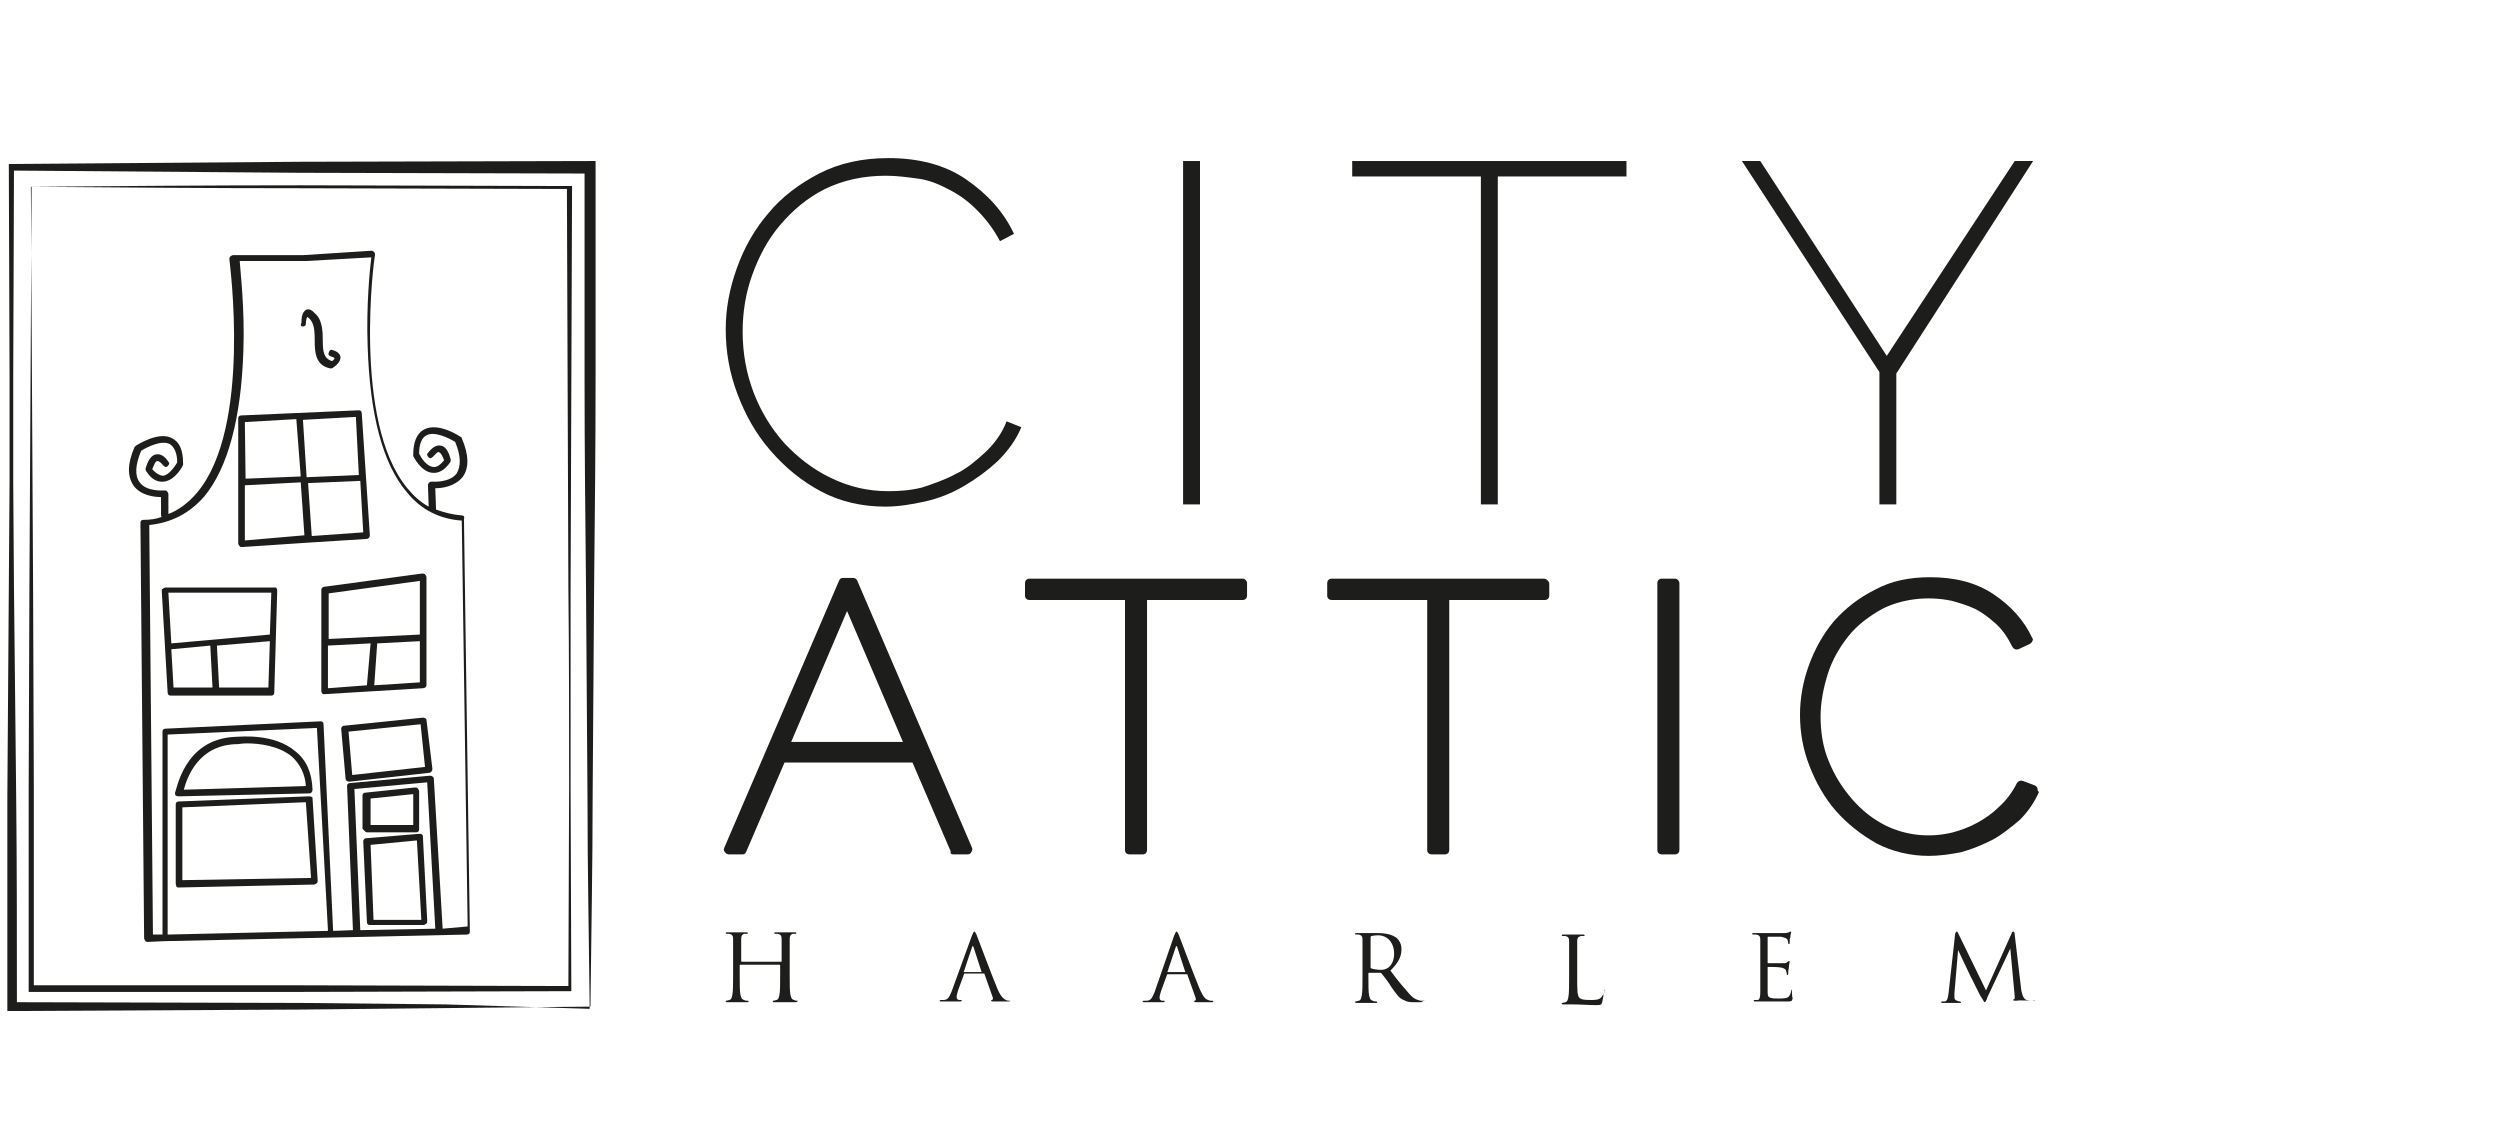 <svg xmlns="http://www.w3.org/2000/svg" xmlns:xlink="http://www.w3.org/1999/xlink" id="Laag_1" x="0px" y="0px" viewBox="0 0 340 156" style="enable-background:new 0 0 340 156;" xml:space="preserve" preserveAspectRatio="xMinYMid meet"><style type="text/css">	.st0{fill:#1D1D1B;}</style><path id="XMLID_2_" class="st0" d="M133.9,61.6c-1.2,1.1-2.5,2.2-4,2.9c-1.5,0.8-3,1.3-4.5,1.8c-1.6,0.4-3.1,0.5-4.6,0.5&#10;&#9;c-2.8,0-5.3-0.6-7.8-1.8c-2.5-1.2-4.5-2.8-6.3-4.7c-1.8-2-3.2-4.3-4.2-6.9S101,48,101,45.1c0-2.6,0.4-5.2,1.3-7.7&#10;&#9;c0.9-2.5,2.1-4.8,3.8-6.8c1.7-2,3.7-3.7,6.1-4.9c2.5-1.2,5.2-1.8,8.3-1.8c1.5,0,2.9,0.2,4.4,0.4s2.9,0.8,4.2,1.5&#10;&#9;c1.4,0.7,2.6,1.6,3.8,2.8c1.1,1.1,2.2,2.5,3.1,4.2l1.9-1c-1.4-3-3.6-5.4-6.5-7.4s-6.5-2.9-10.6-2.9c-3.5,0-6.7,0.7-9.4,2.1&#10;&#9;c-2.7,1.4-5.1,3.2-6.9,5.4c-1.9,2.2-3.3,4.7-4.3,7.5c-1,2.8-1.5,5.5-1.5,8.3c0,3,0.5,5.9,1.6,8.8s2.5,5.4,4.5,7.7s4.2,4.1,6.8,5.5&#10;&#9;s5.6,2.1,8.8,2.1c1.8,0,3.6-0.3,5.4-0.7c1.8-0.4,3.6-1.1,5.3-2.1s3.2-2.1,4.6-3.4c1.4-1.4,2.5-2.9,3.2-4.6l-2-0.8&#10;&#9;C136.2,59.1,135.1,60.5,133.9,61.6z"></path><rect id="XMLID_71_" x="160.9" y="21.9" class="st0" width="2.3" height="46.7"></rect><polygon id="XMLID_72_" class="st0" points="183.9,24 201.4,24 201.4,68.6 203.7,68.6 203.7,24 221.2,24 221.2,21.9 183.9,21.9 "></polygon><polygon id="XMLID_73_" class="st0" points="255.6,68.6 257.9,68.6 257.9,50.8 276.5,21.9 274,21.9 256.6,48.4 239.4,21.9 &#10;&#9;236.9,21.9 255.6,50.6 "></polygon><path id="XMLID_74_" class="st0" d="M108.5,136.1c-0.1,0-0.4,0-0.5-0.1c-0.4-0.1-0.4-0.4-0.5-0.7c-0.1-0.5-0.1-1.5-0.1-2.7v-2.2&#10;&#9;c0-1.9,0-2.3,0-2.7c0-0.4,0.1-0.6,0.4-0.7c0.2,0,0.3,0,0.4,0c0.1,0,0.1,0,0.1-0.1s-0.1-0.1-0.2-0.1c-0.4,0-1.1,0-1.2,0&#10;&#9;c-0.1,0-0.9,0-1.4,0c-0.2,0-0.2,0-0.2,0.1s0.1,0.1,0.1,0.1c0.1,0,0.4,0,0.4,0c0.4,0.1,0.5,0.3,0.5,0.7c0,0.4,0,0.8,0,2.7v0.3&#10;&#9;c0,0.1,0,0.1-0.1,0.1h-5.3c0,0-0.1,0-0.1-0.1v-0.3c0-1.9,0-2.3,0-2.7c0-0.4,0.1-0.6,0.4-0.7c0.2,0,0.3,0,0.4,0c0.1,0,0.1,0,0.1-0.1&#10;&#9;s-0.1-0.1-0.2-0.1c-0.4,0-1.1,0-1.2,0s-0.9,0-1.4,0c-0.2,0-0.2,0-0.2,0.1s0.1,0.1,0.1,0.1c0.1,0,0.4,0,0.4,0&#10;&#9;c0.4,0.1,0.5,0.3,0.5,0.7c0,0.4,0,0.8,0,2.7v2.2c0,1.2,0,2.2-0.1,2.7c-0.1,0.4-0.1,0.6-0.4,0.7c-0.1,0-0.3,0.1-0.4,0.1&#10;&#9;c-0.1,0-0.1,0-0.1,0.1c0,0.1,0.1,0.1,0.2,0.1c0.4,0,1.1,0,1.2,0s0.9,0,1.5,0c0.2,0,0.2,0,0.2-0.1c0,0,0-0.1-0.1-0.1s-0.4,0-0.5-0.1&#10;&#9;c-0.4-0.1-0.4-0.4-0.5-0.7c-0.1-0.5-0.1-1.5-0.1-2.7v-1.3c0-0.1,0-0.1,0.1-0.1h5.3c0,0,0.1,0,0.1,0.1v1.3c0,1.2,0,2.2-0.1,2.7&#10;&#9;c-0.1,0.4-0.1,0.6-0.4,0.7c-0.1,0-0.3,0.1-0.4,0.1c-0.1,0-0.1,0-0.1,0.1c0,0.1,0.1,0.1,0.2,0.1c0.4,0,1.1,0,1.2,0c0.1,0,0.9,0,1.5,0&#10;&#9;C108.4,136.3,108.4,136.3,108.5,136.1C108.7,136.1,108.6,136.1,108.5,136.1z"></path><path id="XMLID_77_" class="st0" d="M137.3,136.1c-0.1,0-0.3,0-0.5-0.1s-0.6-0.3-1.1-1.4c-0.8-1.9-2.7-7-2.9-7.5&#10;&#9;c-0.2-0.4-0.2-0.4-0.3-0.4c-0.1,0-0.1,0.1-0.3,0.5l-2.8,7.7c-0.3,0.6-0.4,1.1-1.1,1.1c-0.1,0-0.2,0-0.3,0c-0.1,0-0.2,0-0.2,0.1&#10;&#9;c0,0.1,0.1,0.1,0.3,0.1c0.6,0,1.2,0,1.4,0c0.2,0,0.6,0,1,0c0.1,0,0.3,0,0.3-0.1c0-0.1,0-0.1-0.2-0.1h-0.1c-0.2,0-0.4-0.1-0.4-0.4&#10;&#9;c0-0.3,0.1-0.5,0.2-0.9l0.8-2.2c0-0.1,0.1-0.1,0.1-0.1h2.6c0.1,0,0.1,0,0.1,0.1l1.1,3.1c0.1,0.2,0,0.4-0.1,0.4c-0.1,0-0.1,0-0.1,0.1&#10;&#9;c0,0.1,0.2,0.1,0.4,0.1c0.9,0,1.8,0,1.9,0s0.3,0,0.3-0.1C137.4,136.1,137.4,136.1,137.3,136.1z M133.5,132.2h-2.4c0,0-0.1,0,0-0.1&#10;&#9;l1.1-3.3c0.1-0.2,0.1-0.2,0.2,0L133.5,132.2C133.6,132.1,133.6,132.2,133.5,132.2z"></path><path id="XMLID_80_" class="st0" d="M164.8,136.1c-0.1,0-0.3,0-0.5-0.1c-0.3-0.1-0.6-0.3-1.1-1.4c-0.8-1.9-2.7-7-2.9-7.5&#10;&#9;c-0.2-0.4-0.2-0.4-0.3-0.4c-0.1,0-0.1,0.1-0.3,0.5L157,135c-0.3,0.6-0.4,1.1-1.1,1.1c-0.1,0-0.2,0-0.3,0c-0.1,0-0.2,0-0.2,0.1&#10;&#9;c0,0.1,0.1,0.1,0.3,0.1c0.6,0,1.2,0,1.4,0c0.2,0,0.6,0,1,0c0.1,0,0.3,0,0.3-0.1c0-0.1,0-0.1-0.2-0.1h-0.1c-0.2,0-0.4-0.1-0.4-0.4&#10;&#9;c0-0.3,0.1-0.5,0.2-0.9l0.8-2.2c0-0.1,0.1-0.1,0.1-0.1h2.6c0.1,0,0.1,0,0.1,0.1l1.1,3.1c0.1,0.2,0,0.4-0.1,0.4c-0.1,0-0.1,0-0.1,0.1&#10;&#9;c0,0.1,0.2,0.1,0.4,0.1c0.9,0,1.8,0,1.9,0c0.2,0,0.3,0,0.3-0.1C165,136.1,164.9,136.1,164.8,136.1z M161.2,132.2h-2.4&#10;&#9;c0,0-0.1,0,0-0.1l1.1-3.3c0.1-0.2,0.1-0.2,0.2,0L161.2,132.2C161.3,132.1,161.3,132.2,161.2,132.2z"></path><path id="XMLID_83_" class="st0" d="M193.7,136.1c-0.1,0-0.3,0-0.5,0c-0.4-0.1-0.9-0.2-1.5-0.9c-0.7-0.8-1.6-1.8-2.6-3.2&#10;&#9;c1.1-1.1,1.5-1.9,1.5-2.9c0-0.9-0.5-1.5-0.9-1.7c-0.7-0.4-1.5-0.5-2.3-0.5c-0.4,0-1.3,0-1.5,0c-0.1,0-0.9,0-1.4,0&#10;&#9;c-0.2,0-0.2,0-0.2,0.1s0.1,0.1,0.1,0.1c0.1,0,0.4,0,0.4,0c0.4,0.1,0.5,0.3,0.5,0.7c0,0.4,0,0.8,0,2.7v2.2c0,1.2,0,2.2-0.1,2.7&#10;&#9;c-0.1,0.4-0.1,0.6-0.4,0.7c-0.1,0-0.3,0.1-0.4,0.1s-0.1,0-0.1,0.1s0.1,0.1,0.2,0.1c0.4,0,1.1,0,1.1,0c0.1,0,0.9,0,1.5,0&#10;&#9;c0.2,0,0.2,0,0.2-0.1c0,0,0-0.1-0.1-0.1c-0.1,0-0.4,0-0.5-0.1c-0.4-0.1-0.4-0.4-0.5-0.7c-0.1-0.5-0.1-1.5-0.1-2.7v-0.3&#10;&#9;c0-0.1,0-0.1,0.1-0.1h1.5c0.1,0,0.1,0,0.2,0.1c0.3,0.4,0.9,1.1,1.3,1.8c0.7,1,1.1,1.6,1.7,1.8c0.4,0.2,0.6,0.3,1.3,0.3h0.9&#10;&#9;c0.3,0,0.3,0,0.3-0.1C193.8,136.1,193.8,136.1,193.7,136.1z M187.8,131.9c-0.5,0-1.1-0.1-1.3-0.2c-0.1,0-0.1-0.1-0.1-0.2v-4&#10;&#9;c0-0.1,0-0.1,0.1-0.2c0.1,0,0.4-0.1,0.9-0.1c1.3,0,2.2,1,2.2,2.5c0,1-0.4,1.6-0.8,1.9C188.5,131.8,188.2,131.9,187.8,131.9z"></path><path id="XMLID_84_" class="st0" d="M218.3,134.6c-0.1,0-0.1,0.1-0.1,0.2c0,0.3-0.2,0.5-0.4,0.8c-0.3,0.4-0.9,0.4-1.5,0.4&#10;&#9;c-1,0-1.3-0.1-1.5-0.3c-0.3-0.3-0.3-1.1-0.3-2.8v-2.2c0-1.9,0-2.3,0-2.7s0.1-0.6,0.5-0.7c0.2,0,0.4,0,0.4,0c0.1,0,0.1,0,0.1-0.1&#10;&#9;s-0.1-0.1-0.2-0.1c-0.4,0-1.3,0-1.3,0c-0.1,0-0.9,0-1.4,0c-0.2,0-0.2,0-0.2,0.1s0.1,0.1,0.1,0.1c0.1,0,0.4,0,0.4,0&#10;&#9;c0.4,0.1,0.5,0.3,0.5,0.7s0,0.8,0,2.7v2.2c0,1.2,0,2.2-0.1,2.7c-0.1,0.4-0.1,0.6-0.4,0.7c-0.1,0-0.3,0.1-0.4,0.1s-0.1,0-0.1,0.1&#10;&#9;c0,0.1,0.1,0.1,0.2,0.1c0.4,0,0.9,0,1.2,0c1.2,0,2.3,0.1,3.3,0.1c0.7,0,0.7-0.1,0.8-0.4c0.1-0.4,0.2-1.1,0.2-1.2&#10;&#9;C218.3,134.6,218.3,134.6,218.3,134.6z"></path><path id="XMLID_85_" class="st0" d="M243.7,134.6c-0.1,0-0.1,0.1-0.1,0.2c-0.1,0.5-0.3,0.8-0.6,0.9c-0.4,0.1-0.8,0.1-1.1,0.1&#10;&#9;c-0.5,0-0.8,0-1.1-0.1c-0.4-0.1-0.4-0.4-0.4-0.9c0-0.3,0-1.7,0-2.1v-1.1c0-0.1,0-0.1,0.1-0.1c0.2,0,1.4,0,1.8,0.1&#10;&#9;c0.4,0.1,0.6,0.3,0.6,0.4c0,0.1,0.1,0.3,0.1,0.4c0,0.1,0,0.2,0.1,0.2c0.1,0,0.1-0.1,0.1-0.2c0-0.2,0-0.4,0.1-0.9&#10;&#9;c0-0.4,0.1-0.6,0.1-0.7c0-0.1,0-0.1-0.1-0.1c-0.1,0-0.1,0.1-0.2,0.1c-0.1,0.2-0.3,0.2-0.6,0.2c-0.3,0-1.8,0-2,0&#10;&#9;c-0.1,0-0.1,0-0.1-0.1v-3.4c0-0.1,0-0.1,0.1-0.1c0.2,0,1.5,0,1.7,0c0.5,0.1,0.8,0.2,0.9,0.4c0,0.1,0.1,0.3,0.1,0.4&#10;&#9;c0,0.1,0,0.2,0.1,0.2c0.1,0,0.1-0.1,0.1-0.2c0-0.4,0-0.5,0.1-0.8c0-0.4,0.1-0.5,0.1-0.6c0-0.1,0-0.1-0.1-0.1c0,0-0.1,0-0.2,0.1&#10;&#9;c-0.1,0-0.3,0.1-0.6,0.1c-0.3,0-2.7,0-2.8,0c-0.8,0-1.1,0-1.4,0c-0.2,0-0.2,0-0.2,0.1s0.1,0.1,0.2,0.1c0.1,0,0.3,0,0.4,0&#10;&#9;c0.4,0.1,0.5,0.3,0.5,0.7s0,0.8,0,2.7v2.2c0,1.1,0,1.8,0,2.2c0,1-0.2,1.1-0.4,1.1c-0.1,0-0.2,0-0.3,0c-0.1,0-0.2,0-0.2,0.1&#10;&#9;c0,0.1,0.1,0.1,0.2,0.1c0.4,0,0.6,0,1,0c0.5,0,1.1,0,1.6,0c0.5,0,0.9,0,1.8,0c0.5,0,0.6,0,0.7-0.4&#10;&#9;C243.7,135.6,243.7,134.7,243.7,134.6C243.8,134.7,243.8,134.6,243.7,134.6z"></path><path id="XMLID_86_" class="st0" d="M276.4,136.1c-0.1,0-0.4,0-0.8-0.1c-0.5-0.2-0.6-0.9-0.7-1.3l-0.9-7.6c0-0.3-0.1-0.4-0.2-0.4&#10;&#9;s-0.2,0.1-0.2,0.2l-3.5,7.8l-3.8-7.8c-0.1-0.2-0.1-0.2-0.2-0.2c-0.1,0-0.1,0.1-0.2,0.3l-0.9,8.1c-0.1,0.5-0.1,1-0.5,1.1&#10;&#9;c-0.2,0-0.3,0-0.4,0s-0.1,0-0.1,0.1c0,0.1,0.1,0.1,0.2,0.1c0.4,0,1,0,1.1,0s0.7,0,1.2,0c0.1,0,0.2,0,0.2-0.1l-0.1-0.1&#10;&#9;c-0.1,0-0.3,0-0.4-0.1c-0.2,0-0.4-0.2-0.4-0.4c0-0.2,0-0.4,0-0.6l0.5-5.9c0.2,0.4,1.6,3.4,1.7,3.6c0.1,0.1,1.1,2.3,1.5,2.9&#10;&#9;c0.3,0.4,0.3,0.6,0.4,0.6s0.2-0.1,0.4-0.7l3.1-6.6l0.6,6.5c0,0.3,0,0.4-0.1,0.4c-0.1,0-0.1,0-0.1,0.1c0,0.1,0.1,0.1,0.4,0.1&#10;&#9;C274.7,136,276.1,136.1,276.4,136.1c0.3,0,0.3,0,0.3-0.1C276.5,136.1,276.4,136.1,276.4,136.1z"></path><path id="XMLID_89_" class="st0" d="M62.8,70.1c-1.2-0.1-2.4-0.4-3.5-0.8l-0.1-2.9c0.9,0,2.6-0.2,3.7-1.5c0.9-1.2,0.9-3-0.1-5.3&#10;&#9;c0-0.1-0.1-0.2-0.2-0.2c-0.1-0.1-3-2-4.9-1c-1,0.5-1.5,1.7-1.5,3.4c0,0.1,0,0.1,0,0.2s1.1,2.2,2.6,2.3c0.9,0.1,1.7-0.4,2.4-1.4&#10;&#9;c0.1-0.1,0.1-0.3,0.1-0.4c-0.1-0.3-0.4-1.8-1.4-1.9c-0.5-0.1-1.1,0.2-1.7,1c-0.2,0.2-0.1,0.4,0.1,0.6c0.2,0.2,0.4,0.1,0.6-0.1&#10;&#9;c0.4-0.4,0.6-0.7,0.8-0.6c0.3,0.1,0.5,0.6,0.7,1.1c-0.5,0.6-1,1-1.5,0.9c-0.9-0.1-1.6-1.2-1.9-1.8c0-1.4,0.4-2.2,1-2.5&#10;&#9;c1.1-0.6,3.1,0.4,3.9,0.9c0.8,1.9,0.8,3.3,0.2,4.3c-1,1.3-3.3,1.1-3.3,1.1c-0.1,0-0.3,0-0.4,0.1c-0.1,0.1-0.2,0.2-0.2,0.4l0.1,2.9&#10;&#9;c-1.1-0.6-2-1.4-2.9-2.5c-7.5-9-4.5-31.6-4.4-31.7c0-0.1,0-0.3-0.1-0.4c-0.1-0.1-0.2-0.2-0.4-0.2l-9.3,0.6h-9.5&#10;&#9;c-0.1,0-0.3,0.1-0.4,0.2c-0.1,0.1-0.1,0.3-0.1,0.4c0,0.3,3.1,22.8-4.4,31.7c-1.1,1.3-2.5,2.4-3.9,2.9v-2.7c0-0.1-0.1-0.3-0.2-0.4&#10;&#9;c-0.1-0.1-0.2-0.1-0.4-0.1c0,0-2.4,0.2-3.3-1.1c-0.7-0.9-0.6-2.4,0.2-4.3c0.8-0.5,2.8-1.5,3.9-0.9c0.6,0.4,1,1.2,1,2.5&#10;&#9;c-0.3,0.5-1.1,1.7-1.9,1.8c-0.4,0-1-0.3-1.5-0.9c0.2-0.4,0.4-1.1,0.7-1.1c0.2,0,0.5,0.2,0.8,0.6c0.2,0.2,0.4,0.3,0.6,0.1&#10;&#9;c0.2-0.2,0.3-0.4,0.1-0.6c-0.5-0.8-1.1-1.1-1.7-1c-1,0.2-1.3,1.7-1.4,1.9c0,0.1,0,0.3,0.1,0.4c0.7,1.1,1.5,1.5,2.4,1.4&#10;&#9;c1.6-0.2,2.6-2.2,2.6-2.3c0-0.1,0-0.1,0-0.2c0-1.8-0.5-2.9-1.5-3.4c-1.8-1-4.7,0.9-4.9,1c-0.1,0.1-0.1,0.1-0.2,0.2&#10;&#9;c-1,2.3-1,4-0.1,5.3c1,1.3,2.8,1.5,3.7,1.5v2.5c0,0.1,0,0.1,0.1,0.2c-0.8,0.3-1.6,0.4-2.5,0.4c-0.3,0-0.4,0.2-0.4,0.4l0.5,56.5&#10;&#9;c0,0.1,0.1,0.3,0.2,0.4c0.1,0.1,0.2,0.1,0.3,0.1l0,0l2.2-0.1l0,0l0,0l41.2-0.9c0.3,0,0.4-0.2,0.4-0.4l-0.8-56.1&#10;&#9;C63.2,70.3,63.1,70.1,62.8,70.1z M22.8,127.1V99.9l20.3-0.9l1.5,27.5c0,0,0,0,0,0.1L22.8,127.1z M49,126.5l-0.8-19.2l9.9-0.9&#10;&#9;l1.1,19.9L49,126.5z M60.2,126.3L59,105.9c0-0.1-0.1-0.3-0.2-0.3c-0.1-0.1-0.2-0.1-0.4-0.1l-10.8,1c-0.3,0-0.4,0.2-0.4,0.4l0.8,19.6&#10;&#9;l-2.7,0.1v-0.1L44,98.5c0-0.3-0.2-0.4-0.4-0.4l-21.1,1c-0.3,0-0.4,0.2-0.4,0.4v27.6h-1.3l-0.5-55.7c3-0.3,5.5-1.6,7.5-3.9&#10;&#9;c3.2-3.9,5-10.6,5.3-19.8c0.2-5.7-0.4-10.6-0.5-12.2h9l0,0l8.9-0.5c-0.2,1.6-0.7,6.5-0.5,12.1c0.3,9.2,2,15.9,5.3,19.8&#10;&#9;c1.9,2.4,4.5,3.7,7.5,3.9l0.8,55.2L60.2,126.3z"></path><path id="XMLID_92_" class="st0" d="M41.2,44.4L41.2,44.4c0.3,0,0.4-0.2,0.4-0.4c0-0.4,0.1-0.8,0.2-0.9c0.1,0.1,0.3,0.2,0.5,0.5&#10;&#9;c0.5,0.7,0.5,1.8,0.5,2.7c0,1.6,0.1,3.4,2.1,3.8h0.1c0.1,0,0.2,0,0.3-0.1c0.3-0.2,1.1-0.8,1-1.5c-0.1-0.4-0.4-0.7-1.1-0.9&#10;&#9;c-0.3-0.1-0.4,0.1-0.5,0.4c-0.1,0.3,0.1,0.4,0.4,0.5c0.3,0.1,0.4,0.2,0.4,0.2c0,0.1-0.2,0.4-0.4,0.4c-1.1-0.4-1.2-1.3-1.2-2.9&#10;&#9;c0-1.1-0.1-2.4-0.7-3.2c-0.4-0.4-0.9-1.1-1.5-0.9C41,42.4,41,43.5,41,43.9C40.8,44.3,41,44.4,41.2,44.4z"></path><path id="XMLID_95_" class="st0" d="M50.3,72.8l-1.1-16.6c0-0.3-0.2-0.4-0.4-0.4l-16,0.7c-0.3,0-0.4,0.2-0.4,0.4v17&#10;&#9;c0,0.1,0.1,0.3,0.2,0.4s0.2,0.1,0.3,0.1l0,0l9-0.6l0,0l0,0l7.9-0.5C50.1,73.3,50.3,73.1,50.3,72.8z M33.3,57.4l7-0.4l0.6,7.8&#10;&#9;l-7.5,0.3L33.3,57.4L33.3,57.4z M33.3,73.5v-7.5l7.6-0.4l0.5,7.2L33.3,73.5z M41.2,57.1l7.2-0.4l0.4,7.9l-7.1,0.3L41.2,57.1z&#10;&#9; M42.4,72.9l-0.5-7.2l7.1-0.3l0.4,7L42.4,72.9z"></path><path id="XMLID_101_" class="st0" d="M37.4,79.9H22.5c-0.1,0-0.3,0.1-0.4,0.2C22,80.1,22,80.2,22,80.4l0.8,13.8&#10;&#9;c0,0.3,0.2,0.4,0.4,0.4h13.7c0.3,0,0.4-0.2,0.4-0.4l0.4-13.8c0-0.1,0-0.3-0.1-0.4C37.6,79.9,37.5,79.9,37.4,79.9z M23.6,93.5&#10;&#9;l-0.3-5.2l5.3-0.5l0.3,5.7H23.6z M36.5,93.5h-6.7l-0.3-5.7l7.2-0.6L36.5,93.5z M36.7,86.3l-13.4,1.2l-0.4-6.9h14L36.7,86.3z"></path><path id="XMLID_106_" class="st0" d="M58,93.2V78.5c0-0.1-0.1-0.3-0.2-0.4c-0.1-0.1-0.3-0.1-0.4-0.1l-13.3,1.8&#10;&#9;c-0.2,0-0.4,0.2-0.4,0.4v13.8c0,0.1,0.1,0.3,0.2,0.4c0,0,0.2,0,0.3,0l0,0l13.3-0.8C57.8,93.6,58,93.4,58,93.2z M49.9,93.2l-5.3,0.4&#10;&#9;v-5.8l5.8-0.3L49.9,93.2z M57.1,92.8l-6.2,0.4l0.4-5.7l5.8-0.3V92.8z M57.1,86.3l-12.4,0.6v-6.2L57.1,79V86.3z"></path><path id="XMLID_111_" class="st0" d="M24.4,108.3L24.4,108.3l17.7-0.4c0.1,0,0.3-0.1,0.3-0.2c0.1-0.1,0.1-0.2,0.1-0.4&#10;&#9;c-0.1-2.2-0.8-3.9-2.3-5.1c-2.9-2.5-7.5-2-8-2c-3.8,0.1-5.8,2.1-6.9,3.9c-1.1,1.8-1.4,3.6-1.5,3.7c0,0.1,0,0.3,0.1,0.4&#10;&#9;C24.1,108.3,24.2,108.3,24.4,108.3z M32.4,101.2L32.4,101.2c0.1,0,0.5-0.1,1.2-0.1c1.6,0,4.3,0.3,6.1,1.8c1.1,1,1.8,2.4,1.9,4&#10;&#9;L25,107.4C25.4,105.9,26.9,101.2,32.4,101.2z"></path><path id="XMLID_114_" class="st0" d="M42,108.3L24.3,109c-0.3,0-0.4,0.2-0.4,0.4v10.8c0,0.1,0.1,0.3,0.1,0.4&#10;&#9;c0.1,0.1,0.2,0.1,0.3,0.1l0,0l18.4-0.4c0.1,0,0.3-0.1,0.4-0.2s0.1-0.2,0.1-0.4l-0.7-11.2C42.5,108.4,42.3,108.3,42,108.3z&#10;&#9; M24.8,119.7v-9.9l16.8-0.7l0.7,10.3L24.8,119.7z"></path><path id="XMLID_117_" class="st0" d="M57.4,113.5c-0.1-0.1-0.2-0.1-0.4-0.1l-7.2,0.6c-0.3,0-0.4,0.3-0.4,0.4l0.5,11&#10;&#9;c0,0.3,0.2,0.4,0.4,0.4h7.3c0.1,0,0.3-0.1,0.4-0.2c0.1-0.1,0.1-0.2,0.1-0.4l-0.6-11.7C57.5,113.7,57.5,113.6,57.4,113.5z&#10;&#9; M50.8,125.1l-0.4-10.2l6.3-0.6l0.6,10.8H50.8z"></path><path id="XMLID_120_" class="st0" d="M49.9,113.2h6.7c0.3,0,0.4-0.2,0.4-0.4v-5.2c0-0.1-0.1-0.3-0.2-0.4c-0.1-0.1-0.2-0.1-0.4-0.1&#10;&#9;l-6.7,0.7c-0.3,0-0.4,0.2-0.4,0.4v4.5C49.5,112.9,49.7,113.2,49.9,113.2z M50.4,108.6l5.8-0.6v4.2h-5.8V108.6z"></path><path id="XMLID_123_" class="st0" d="M57.5,97.6l-10.7,1.1c-0.3,0-0.4,0.3-0.4,0.4l0.6,6.8c0,0.1,0.1,0.3,0.2,0.3&#10;&#9;c0.1,0.1,0.2,0.1,0.3,0.1c0,0,0,0,0.1,0l10.8-1.2c0.1,0,0.2-0.1,0.3-0.2c0.1-0.1,0.1-0.2,0.1-0.4L58,97.9&#10;&#9;C58,97.7,57.7,97.6,57.5,97.6z M47.9,105.4l-0.5-5.9l9.8-1l0.6,5.8L47.9,105.4z"></path><path id="XMLID_126_" class="st0" d="M80.3,136.9c0.1-9.6,0.3-19,0.3-28.6l0.2-28.6c0.1-9.6,0.2-19,0.2-28.6V22.6v-0.7h-0.7L40.9,22&#10;&#9;L1.5,22.3H1.2v0.4l0.1,28.6v14.3L1.2,79.8L1,108.3c0,9.6,0,19,0,28.6v0.6h0.6l39.4-0.2l19.6-0.2L80.3,136.9L80.3,136.9z M60.6,136.6&#10;&#9;L41,136.4l-38.7-0.1c0-9.3,0-18.7-0.1-28L1.9,79.9L1.8,65.6V51.3l0.1-28.1l38.9,0.3l38.7,0.1v27.9c0,9.6,0.1,19,0.2,28.6l0.2,28.6&#10;&#9;c0,9.5,0.2,19,0.3,28.5L60.6,136.6z"></path><path id="XMLID_129_" class="st0" d="M129.7,116.2h1.9c0.2,0,0.4-0.1,0.5-0.3c0.1-0.2,0.2-0.4,0.1-0.6l-15.6-36.3&#10;&#9;c-0.1-0.3-0.4-0.4-0.5-0.4h-1.5c-0.3,0-0.4,0.2-0.5,0.4l-15.6,36.3c-0.1,0.2-0.1,0.4,0.1,0.6c0.1,0.2,0.4,0.3,0.5,0.3h1.9&#10;&#9;c0.3,0,0.4-0.2,0.5-0.4l5.2-12.1h17.4l5.2,12.1C129.2,116.1,129.4,116.2,129.7,116.2z M107.6,100.9l7.6-17.8l7.6,17.8&#10;&#9;C122.9,100.9,107.6,100.9,107.6,100.9z"></path><path id="XMLID_130_" class="st0" d="M169,78.7H140c-0.4,0-0.6,0.3-0.6,0.6V81c0,0.4,0.3,0.6,0.6,0.6h13v34c0,0.4,0.3,0.6,0.6,0.6&#10;&#9;h1.8c0.4,0,0.6-0.3,0.6-0.6v-34h13c0.4,0,0.6-0.3,0.6-0.6v-1.7C169.6,79,169.3,78.7,169,78.7z"></path><path id="XMLID_131_" class="st0" d="M210,78.7h-28.9c-0.4,0-0.6,0.3-0.6,0.6V81c0,0.4,0.3,0.6,0.6,0.6h13v34c0,0.4,0.3,0.6,0.6,0.6&#10;&#9;h1.8c0.4,0,0.6-0.3,0.6-0.6v-34h13c0.4,0,0.6-0.3,0.6-0.6v-1.7C210.6,79,210.3,78.7,210,78.7z"></path><path id="XMLID_132_" class="st0" d="M227.8,78.7H226c-0.4,0-0.6,0.3-0.6,0.6v36.3c0,0.4,0.3,0.6,0.6,0.6h1.8c0.4,0,0.6-0.3,0.6-0.6&#10;&#9;V79.3C228.4,79,228.1,78.7,227.8,78.7z"></path><path id="XMLID_133_" class="st0" d="M277.1,107.2c-0.1-0.2-0.2-0.3-0.4-0.4l-1.6-0.6c-0.3-0.1-0.6,0-0.8,0.3&#10;&#9;c-0.6,1.2-1.4,2.3-2.4,3.2c-0.9,0.9-1.9,1.6-3,2.2c-1.1,0.6-2.2,1-3.3,1.3c-3.2,0.8-6.4,0.4-9.1-0.9c-1.8-0.9-3.3-2.1-4.6-3.6&#10;&#9;s-2.4-3.2-3.2-5.2c-0.8-1.9-1.1-4-1.1-6.1c0-1.9,0.4-3.9,1-5.8c0.6-1.9,1.6-3.6,2.8-5.1c1.2-1.5,2.8-2.7,4.6-3.7&#10;&#9;c2.6-1.3,6-1.8,9.4-1.1c1.1,0.3,2.1,0.6,3.2,1.1c1,0.5,1.9,1.2,2.8,2c0.9,0.8,1.6,1.8,2.3,3.2c0.2,0.3,0.5,0.4,0.8,0.3l1.5-0.7&#10;&#9;c0.2-0.1,0.3-0.2,0.4-0.4c0.1-0.2,0.1-0.4,0-0.4c-1.1-2.4-2.9-4.4-5.3-6c-2.4-1.6-5.3-2.3-8.6-2.3c-2.8,0-5.3,0.5-7.5,1.7&#10;&#9;c-2.2,1.1-4,2.5-5.6,4.3c-1.5,1.8-2.6,3.8-3.4,6c-0.8,2.2-1.2,4.5-1.2,6.7c0,2.4,0.4,4.7,1.3,7c0.9,2.3,2.1,4.4,3.6,6.1&#10;&#9;c1.6,1.8,3.4,3.2,5.5,4.4c2.1,1.1,4.6,1.7,7.1,1.7c1.4,0,2.9-0.2,4.4-0.5c1.5-0.4,2.9-1,4.3-1.7c1.3-0.7,2.5-1.7,3.7-2.7&#10;&#9;c1.1-1.1,2-2.4,2.6-3.8C277.1,107.6,277.1,107.4,277.1,107.2z"></path><path id="XMLID_136_" class="st0" d="M40.9,25.2c-12.2,0-24.4,0.1-36.6,0.2l0,0L4,79.9l-0.1,27.3v27.3v0.4h0.4h36.6l36.6-0.1h0.2&#10;&#9;v-0.2l-0.1-27.3c0-9.1,0-18.1,0-27.3l0.2-54.4v-0.3h-0.3L40.9,25.2z M77.4,107l-0.1,27.1L40.9,134H4.6v-26.9L4.5,79.9L4.2,25.4&#10;&#9;c12.2,0.1,24.4,0.2,36.6,0.2l36.3,0.1l0.2,54.2C77.4,88.9,77.4,98,77.4,107z"></path></svg>